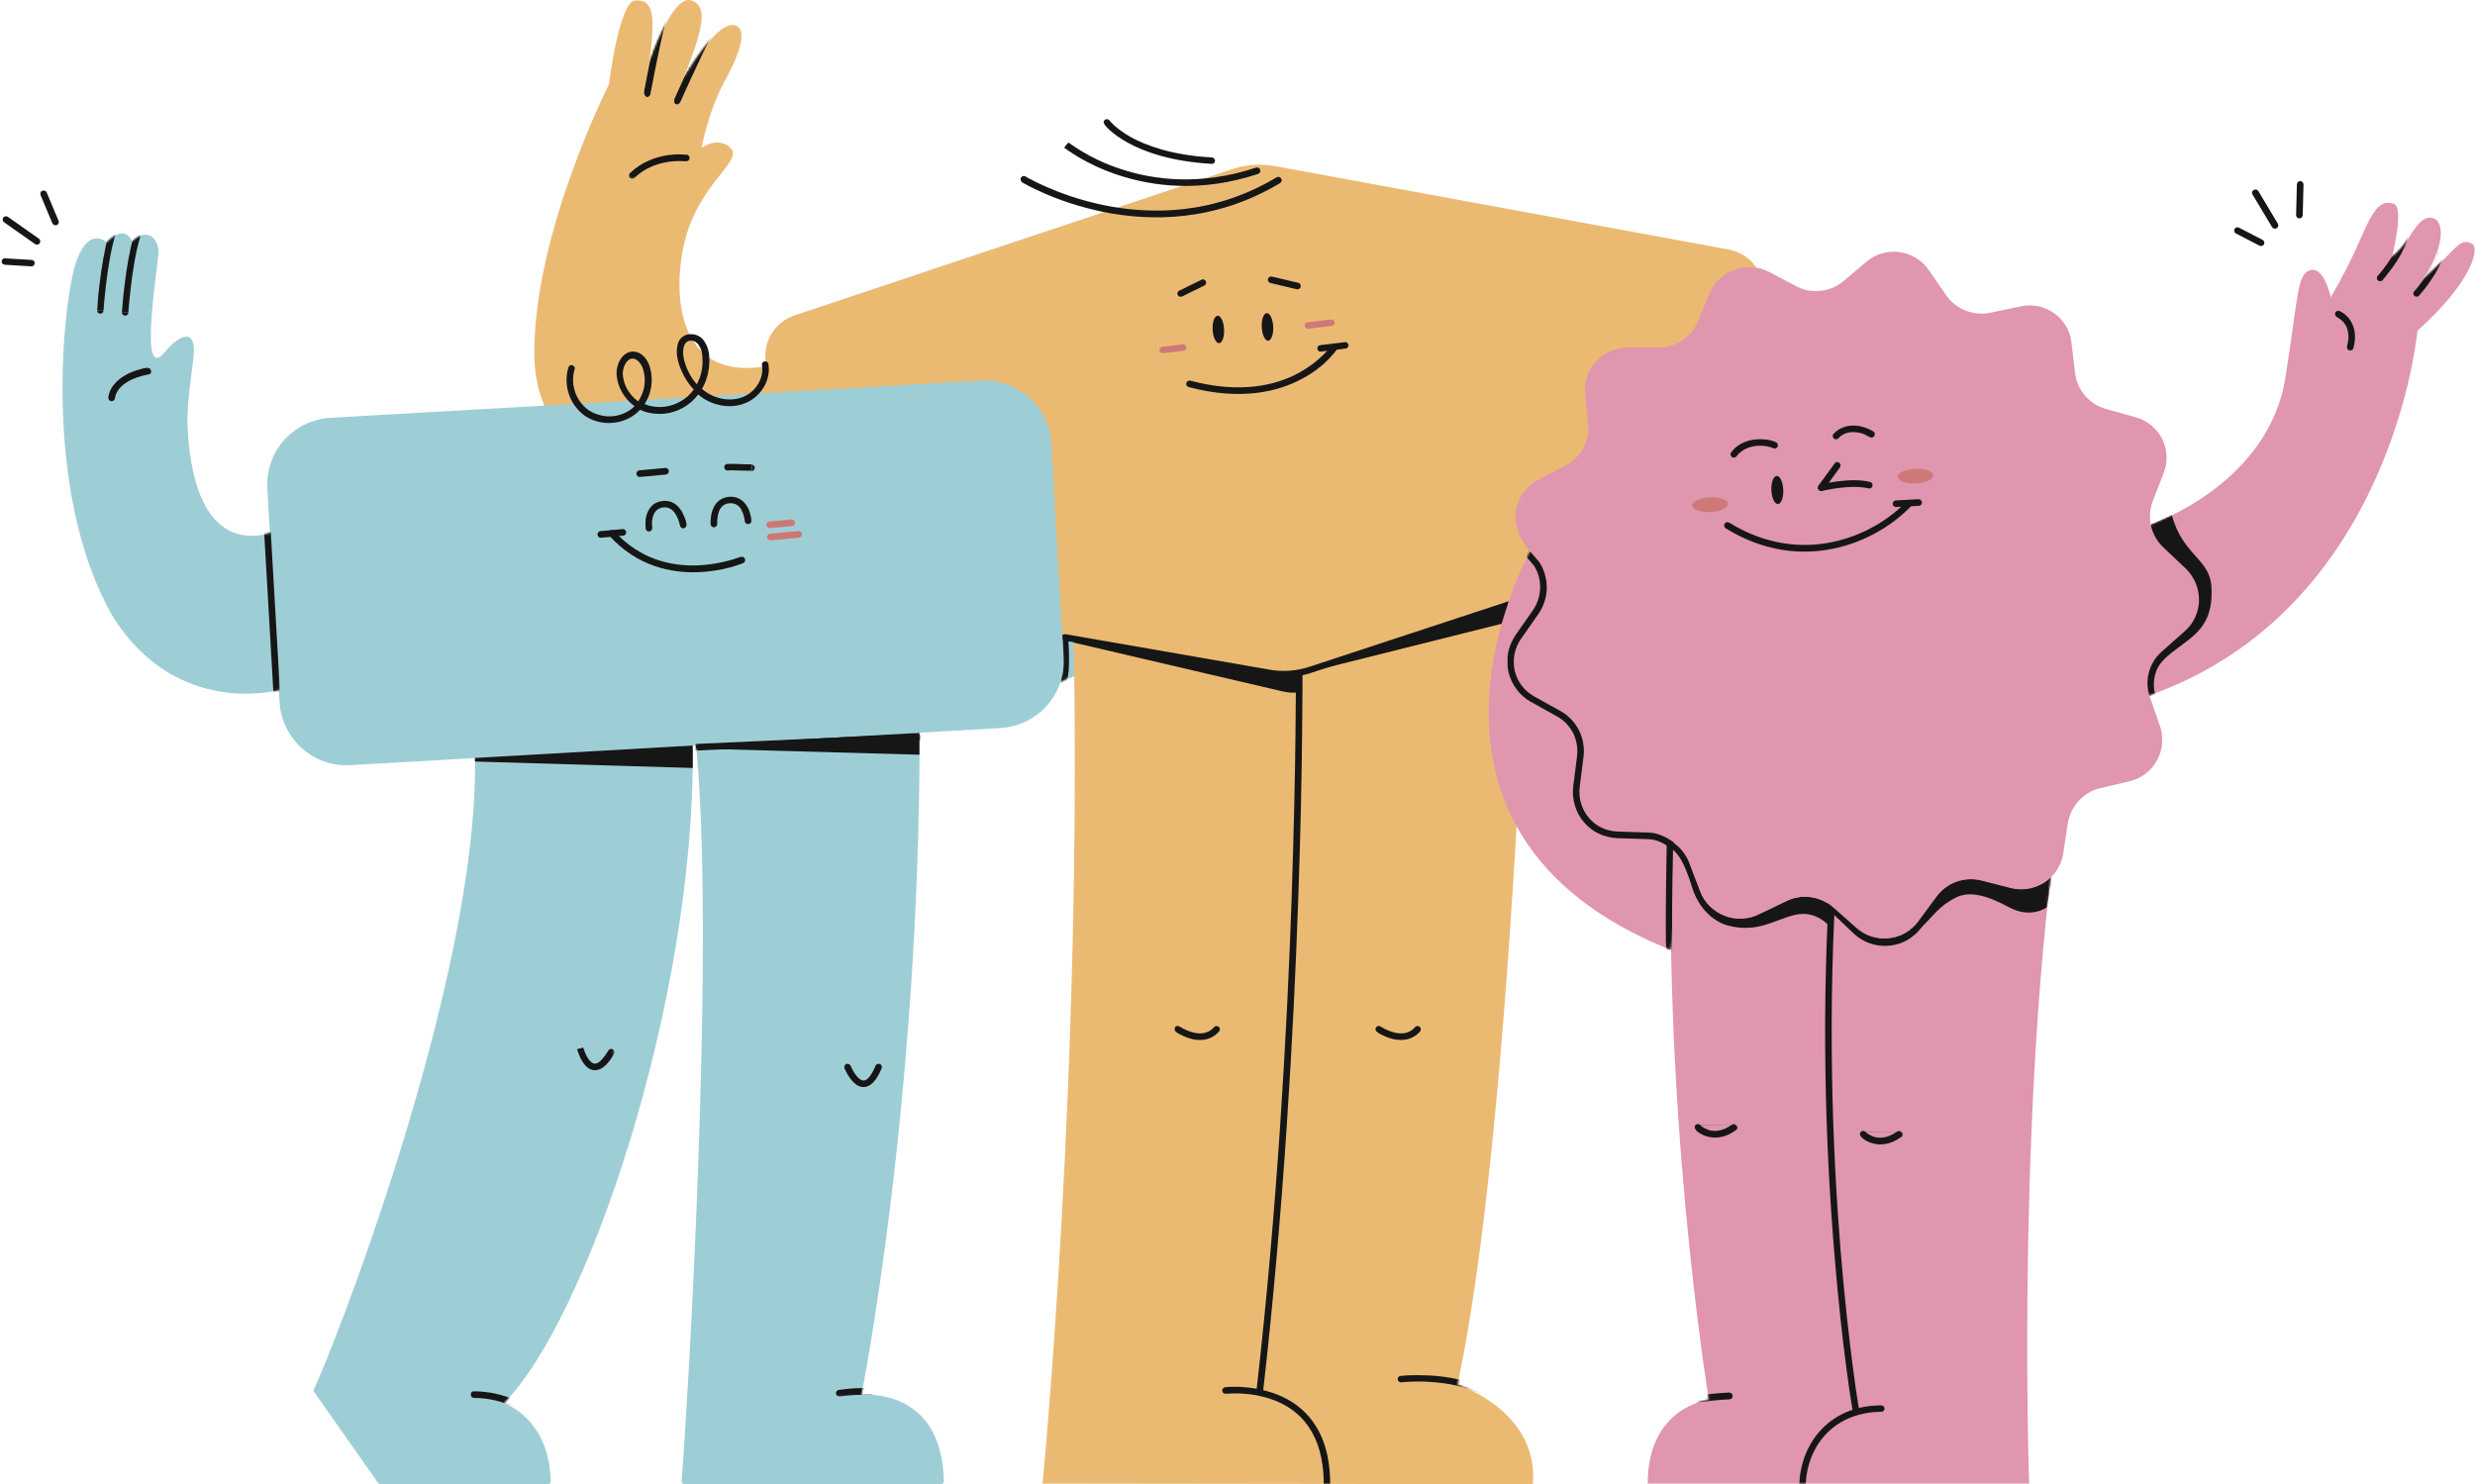 <svg enable-background="new 0 0 1234 740" viewBox="0 0 1234 740" xmlns="http://www.w3.org/2000/svg" xmlns:xlink="http://www.w3.org/1999/xlink"><clipPath id="a"><path d="m.8 0h1233v740h-1233z"/></clipPath><mask id="b" height="31.6" maskUnits="userSpaceOnUse" width="6.3" x="527" y="313.1"><path d="m528.7 340.1s27-14.3 34.4-20.2l-33.9-5.2c-.1 0 1.3 17-.5 25.4z" fill="#fff"/></mask><mask id="c" height="81.8" maskUnits="userSpaceOnUse" width="42" x="313.5" y="7.3"><path d="m378 242.4s-111.6 13.5-111.6-66.5c0-60.6 37.2-133.8 37.2-133.8s5.1-41.6 13.2-41.9 10.4 5.1 7 30.6c0 0 11.3-33.7 20.9-30.6s4.2 17.7-3.7 38.5c0 0 16.7-29.7 26-25.9 7.4 3.1-2.4 21.8-5.6 27.5-8.1 14.5-11.6 33.4-11.6 33.4s8.2-6 14.4 0-12.4 15.8-20.9 40.2-9.7 77.3 39 68.6c0 .1 8.6 45.2-4.3 59.9z" fill="#ebba72"/></mask><mask id="d" height="234.7" maskUnits="userSpaceOnUse" width="91.4" x="48.3" y="115.5"><path d="m139.4 263.8c9.9 54.3 0 80.2 0 80.2s-51.9 14.5-83.6-37.4c-35.3-62.1-24.2-158.4-17.7-176.4 6.4-17.9 15.1-9.3 15.1-9.3s8.6-10 12.7-.4c7.3-7.6 13.2-1.5 13.1 5.2s-10.1 65.5 2.8 50.2c9-10.6 15.7-11.2 14.8.8-.7 9.2-4.2 25.5-2.8 41 5.3 67.9 45.6 46.1 45.6 46.1z" fill="#fff"/></mask><mask id="e" height="330.9" maskUnits="userSpaceOnUse" width="126.2" x="343.8" y="365.4"><path d="m429.5 695.5s29-144.5 29-329c0 0-74.2-32.2-112.1-1.1 11.4 100.4-4.8 354.1-6.6 373.2 0 .2 0 .4.1.5.1.2.1.3.3.4.1.1.3.2.4.3.2.1.3.1.5.1h128.2c.3 0 .6-.1.9-.4.2-.2.4-.5.4-.9-.9-47.6-41.1-43.1-41.1-43.1z" fill="#fff"/></mask><mask id="f" height="179.2" maskUnits="userSpaceOnUse" width="71.6" x="234.6" y="522.2"><path d="m251.2 699.6c40.9-40.8 95.1-198.7 94.2-325.8 0 0-77-28-108.6 2.7 2.4 113.1-74.1 304.6-80.3 316.1-.1.2-.1.5-.1.7s.1.5.2.7l32 45.5c.3.3.7.5 1.1.5h83.6c.3 0 .6-.2.9-.4.2-.2.4-.5.4-.8-.6-31.9-23.4-39.2-23.4-39.2z" fill="#fff"/></mask><mask id="g" height="324" maskUnits="userSpaceOnUse" width="193.7" x="832.5" y="419.3"><path d="m1029.6 386.9c-25.1 147-17.9 352.8-17.9 352.8h-190.2c0-38.4 30.5-41.8 30.5-41.8s-25-151.6-17.7-309.1c-.1-.1 116.7-1.9 195.3-1.9z" fill="#fff"/></mask><mask id="h" height="230.3" maskUnits="userSpaceOnUse" width="150.3" x="1068.4" y="116.9"><path d="m1070.5 262.3s60.7-20.8 69-74.2c6.6-42 5.8-51.5 12.4-53.4 6.9-2 10.2 13.5 10.2 13.5 5.6-9.5 10.6-19.4 15-29.5 7-16.6 10.7-18.8 16.3-17.1s-.8 26.6-.8 26.6c3.4-3 6.4-6.4 8.8-10.3 4-6.5 7.6-10.7 12.1-9s6.2 12.1-5.1 30.1c0 0 7.9-7.3 13.2-12.9 5.4-5.6 7.3-6.5 11-4.5s.3 18.5-27.3 43.3c0 0-12.9 139.2-134.5 182.1 0 0-20.8-49-.3-84.7z" fill="#fff"/></mask><mask id="i" height="210" maskUnits="userSpaceOnUse" width="83.3" x="751.5" y="268.3"><path d="m762.7 274.9s-65.6 140.2 70.2 198.7l8.8-64.9c.1-.1-52-129.2-79-133.8z" fill="#fff"/></mask><mask id="j" height="406.9" maskUnits="userSpaceOnUse" width="156.6" x="585.5" y="334.7"><path d="m762 282.8s-8.2 281.1-35.3 407.6c0 0 40.5 12.8 37.6 49.6l-244.5-.3s20-203.9 15.4-428.1z" fill="#fff"/></mask><g clip-path="url(#a)"><path d="m528.7 340.1s24.8-10.2 32.1-16.1l-31.2-8.2c0-.1.9 15.9-.9 24.3z" fill="#9eced5"/><g mask="url(#b)"><path clip-rule="evenodd" d="m530 313.1c.9-.2 1.8.4 1.9 1.3l-1.6.3c1.6-.3 1.6-.3 1.6-.3v.2c0 .1.1.4.1.6.1.6.2 1.4.4 2.4.3 2 .6 4.7.7 7.8.1 3 .1 6.4-.3 9.6s-1.3 6.3-2.8 8.9c-.5.8-1.5 1-2.3.5s-1-1.5-.5-2.3c1.2-2 2-4.6 2.4-7.6.4-2.9.4-6.1.3-9s-.4-5.6-.7-7.5c-.1-1-.3-1.7-.4-2.3 0-.3-.1-.5-.1-.6s0-.1 0-.2c-.1-.7.4-1.6 1.3-1.8z" fill="#161617" fill-rule="evenodd"/></g><path d="m762 282.8s-8.2 281.1-35.3 407.6c0 0 40.5 12.8 37.6 49.6l-244.5-.3s20-203.9 15.4-428.1z" fill="#ebba72"/><path d="m378 242.4s-111.6 13.5-111.6-66.5c0-60.6 37.2-133.8 37.2-133.8s5.1-41.6 13.2-41.9c8.2-.3 10.4 5.1 7 30.6 0 0 11.3-33.7 20.9-30.6s4.2 17.7-3.7 38.5c0 0 16.7-29.7 26-25.9 7.4 3.1-2.4 21.8-5.6 27.5-8.1 14.5-11.6 33.4-11.6 33.4s8.2-6 14.4 0-12.4 15.8-20.9 40.2-9.7 77.3 39 68.6c0 .1 8.6 45.2-4.3 59.9z" fill="#ebba72"/><path d="m614.2 84.4c6.8-2.3 14.2-2.9 21.3-1.6l226.4 41.6c4.6.9 8.9 3.2 12 6.7s5 8 5.4 12.7l6.8 95.4c.3 4.7-.9 9.4-3.5 13.3s-6.5 6.9-11 8.4l-218.1 73c-6.9 2.3-14.2 2.8-21.3 1.5l-226.4-41.5c-4.6-.9-8.9-3.2-12-6.7s-5-8-5.4-12.7l-6.8-95.5c-.3-4.7.9-9.4 3.5-13.3s6.5-6.9 10.9-8.4z" fill="#ebba72"/><g clip-rule="evenodd" fill="#161617" fill-rule="evenodd" mask="url(#c)"><path d="m330.9 7.4c.9.3 1.3 1.6 1 2.8-1.9 8.1-3.8 17.1-5.2 24.2-.7 3.5-1.3 6.6-1.7 8.7-.2 1.1-.4 1.9-.5 2.5-.1.3-.1.5-.1.7v.2c-.2 1.2-1.1 2.1-2 1.8-.9-.2-1.4-1.5-1.2-2.7l1.3.4c-1.3-.4-1.3-.4-1.3-.4v-.2c0-.2.1-.4.1-.7.1-.6.3-1.4.5-2.5.4-2.2 1-5.2 1.7-8.8 1.4-7.1 3.3-16.3 5.2-24.5.4-1.1 1.3-1.8 2.2-1.5z"/><path d="m354.8 14.1c.8.5.9 1.9.3 3-3.8 7.4-7.7 15.8-10.7 22.3-1.5 3.3-2.8 6.1-3.7 8.1-.4 1-.8 1.8-1 2.3-.1.3-.2.5-.3.6l-.1.2c-.5 1.2-1.6 1.7-2.4 1.3s-1-1.7-.5-2.9l1.2.7c-1.2-.7-1.2-.7-1.2-.7l.1-.2c.1-.1.2-.4.3-.6.2-.5.6-1.3 1-2.3.9-2 2.2-4.8 3.7-8.1 3-6.6 7-15 10.8-22.6.7-1.1 1.8-1.6 2.5-1.1z"/><path d="m342.4 77.1s0 0-.2 1.6l.2-1.6c.9.1 1.5 1 1.4 1.9s-1 1.5-1.9 1.4h-.1c-.1 0-.3 0-.5 0-.4 0-1-.1-1.8-.1-1.5 0-3.7 0-6.3.4-5.1.8-11.5 2.8-16.9 8-.7.6-1.7.6-2.3-.1s-.6-1.7.1-2.3c6.1-5.8 13.2-8.1 18.7-8.9 2.8-.4 5.2-.5 6.9-.4.9 0 1.5.1 2 .1.2 0 .4 0 .6.1-.1-.1 0-.1.1-.1z"/></g><path d="m634.8 162.8c-.2-3.8-1.7-6.8-3.2-6.7-1.6.1-2.7 3.2-2.5 7.1.2 3.8 1.7 6.8 3.2 6.7 1.6-.2 2.7-3.3 2.5-7.1z" fill="#161617"/><path d="m610.3 164.1c-.2-3.8-1.7-6.8-3.2-6.7-1.6.1-2.7 3.2-2.5 7s1.7 6.8 3.2 6.7c1.6 0 2.7-3.2 2.5-7z" fill="#161617"/><path clip-rule="evenodd" d="m632.2 139.1c.2-.9 1.1-1.4 2-1.2l13.1 3.1c.9.2 1.4 1.1 1.2 2s-1.1 1.4-2 1.2l-13.1-3.1c-.9-.3-1.5-1.2-1.2-2z" fill="#161617" fill-rule="evenodd"/><path clip-rule="evenodd" d="m601.2 140.2c.4.8.1 1.8-.8 2.2l-11 5.4c-.8.4-1.8.1-2.2-.7s-.1-1.8.8-2.2l11-5.4c.8-.5 1.8-.1 2.2.7z" fill="#161617" fill-rule="evenodd"/><path clip-rule="evenodd" d="m666.3 171.6c.8.5 1 1.5.5 2.3l-1.3-.8c1.3.8 1.3.8 1.3.8s0 0-.1.1c0 .1-.1.2-.2.3-.2.3-.4.6-.8 1.1-.7.9-1.8 2.1-3.2 3.6-2.8 2.9-7.2 6.6-13.2 9.8-12 6.5-30.5 11.1-56.6 4.2-.9-.2-1.4-1.1-1.2-2s1.1-1.4 2-1.2c25.3 6.7 42.9 2.2 54.1-3.9 5.6-3.1 9.7-6.5 12.4-9.2 1.3-1.3 2.3-2.5 2.9-3.3.3-.4.5-.7.7-.9.1-.1.1-.2.2-.2v-.1c.7-.9 1.7-1.1 2.5-.6z" fill="#161617" fill-rule="evenodd"/><path clip-rule="evenodd" d="m672.3 172c.1.9-.5 1.7-1.4 1.8l-12.3 1.5c-.9.1-1.7-.5-1.8-1.4s.5-1.7 1.4-1.8l12.3-1.5c.8-.2 1.7.5 1.8 1.4z" fill="#161617" fill-rule="evenodd"/><path clip-rule="evenodd" d="m665.4 160.7c.1.9-.5 1.7-1.4 1.8l-11.7 1.4c-.9.1-1.7-.5-1.8-1.4s.5-1.7 1.4-1.8l11.7-1.4c.9-.1 1.7.5 1.8 1.4z" fill="#ce7977" fill-rule="evenodd"/><path clip-rule="evenodd" d="m591.5 173.1c.1.9-.5 1.7-1.4 1.8l-10.2 1.2c-.9.1-1.7-.5-1.8-1.4s.5-1.7 1.4-1.8l10.2-1.2c.9-.1 1.7.5 1.8 1.4z" fill="#ce7977" fill-rule="evenodd"/><path clip-rule="evenodd" d="m550.9 59.7c.7-.5 1.8-.4 2.3.4l-1.3 1c1.3-1 1.3-1 1.3-1s0 .1.1.1c.1.1.2.3.4.5.4.4 1 1 1.8 1.8 1.7 1.5 4.3 3.6 8.2 5.8 7.8 4.3 20.6 9.1 40.5 10.2.9.1 1.6.8 1.6 1.7-.1.9-.8 1.6-1.7 1.5-20.3-1.2-33.6-6-41.9-10.6-4.1-2.3-7-4.5-8.9-6.2-.9-.8-1.6-1.6-2-2.1-.2-.3-.4-.5-.5-.6s-.1-.1-.1-.2v-.1s0 0 1.3-1l-1.3 1c-.7-.6-.5-1.7.2-2.2z" fill="#161617" fill-rule="evenodd"/><path clip-rule="evenodd" d="m531.6 72.3c-1 1.3-1 1.3-1 1.3s.1 0 .1.1c.1.1.2.2.4.3.3.2.8.6 1.4 1 1.2.8 3 2 5.3 3.4 4.6 2.7 11.3 6.1 19.8 8.9 17 5.6 41.1 8.9 69.7-.6.9-.3 1.3-1.2 1-2.1s-1.2-1.3-2.1-1c-27.8 9.2-51.2 6.1-67.6.6-8.2-2.7-14.7-6-19.1-8.7-2.2-1.3-3.9-2.4-5-3.2-.6-.4-1-.7-1.3-.9-.1-.1-.2-.2-.3-.2l-.1-.1c-.2 0-.2 0-1.2 1.2z" fill="#161617" fill-rule="evenodd"/><path clip-rule="evenodd" d="m509.1 88.5c.5-.8 1.5-1 2.3-.5s.1 0 .1.1c.1.1.3.2.5.3.5.3 1.2.7 2.1 1.1 1.8 1 4.5 2.3 7.9 3.8 6.9 3 16.7 6.6 28.4 9 23.5 4.8 54.8 4.9 86.1-13.9.8-.5 1.8-.2 2.3.6s.2 1.8-.6 2.3c-32.2 19.3-64.4 19.2-88.4 14.3-12-2.5-22.1-6.1-29.1-9.2-3.5-1.5-6.3-2.9-8.2-3.9-.9-.5-1.7-.9-2.2-1.2-.2-.1-.4-.3-.6-.3-.1 0-.1-.1-.1-.1s0 0 .9-1.4l-.9 1.4c-.7-.6-1-1.7-.5-2.4z" fill="#161617" fill-rule="evenodd"/><path clip-rule="evenodd" d="m770.8 295.2c.3.9-.2 1.8-1 2.1l-115.8 38.1c-7.1 2.4-14.7 2.9-22.1 1.6l-101.2-17.6c-.9-.2-1.5-1-1.3-1.9s1-1.5 1.9-1.3l101.2 17.6c6.8 1.3 13.9.8 20.5-1.4l115.8-38.1c.7-.4 1.7.1 2 .9z" fill="#161617" fill-rule="evenodd"/><path d="m762.5 275.7s-77.4 138.7 70.4 197.9l8.8-64.9c.1-.1-52.2-128.4-79.2-133z" fill="#e096ae"/><path d="m139.4 263.8c9.9 54.3 0 80.2 0 80.2s-51.9 14.5-83.6-37.4c-35.3-62.1-24.2-158.4-17.7-176.4 6.4-17.9 15.1-9.3 15.1-9.3s8.6-10 12.7-.4c7.3-7.6 13.2-1.5 13.1 5.2s-10.1 65.5 2.8 50.2c9-10.6 15.7-11.2 14.8.8-.7 9.2-4.2 25.5-2.8 41 5.3 67.9 45.6 46.1 45.6 46.1z" fill="#9eced5"/><path d="m429.5 695.5s29-144.5 29-329c0 0-74.2-32.2-112.1-1.1 11.4 100.4-4.8 354.1-6.6 373.2 0 .2 0 .4.1.5.1.2.1.3.3.4.1.1.3.2.4.3.2.1.3.1.5.1h128.2c.3 0 .6-.1.9-.4.2-.2.4-.5.4-.9-.9-47.6-41.1-43.1-41.1-43.1z" fill="#9eced5"/><path d="m251.2 699.6c40.9-40.8 95.1-198.7 94.2-325.8 0 0-77-28-108.6 2.7 2.4 113.1-74.1 304.6-80.3 316.1-.1.2-.1.5-.1.7s.1.5.2.7l32 45.5c.3.3.7.5 1.1.5h83.6c.3 0 .6-.2.9-.4.2-.2.4-.5.4-.8-.6-31.9-23.4-39.2-23.4-39.2z" fill="#9eced5"/><path d="m488.9 189.8-324.1 18.5c-18.5 1.1-32.6 16.8-31.5 35.2l6.1 106.6c1.1 18.4 16.9 32.5 35.3 31.4l324.1-18.5c18.5-1.1 32.6-16.8 31.5-35.2l-6.1-106.6c-1-18.4-16.8-32.5-35.3-31.4z" fill="#9eced5"/><path d="m841.9 251.6c4.9-.3 8.8-2.1 8.7-4.1s-4.2-3.5-9-3.2c-4.9.3-8.8 2.1-8.6 4.1 0 2 4.1 3.4 8.9 3.2z" fill="#ce7977"/><g clip-rule="evenodd" fill-rule="evenodd"><path d="m342.3 166.9c1.6-.4 3.2-.4 4.8.1 1.5.5 2.9 1.5 3.8 2.8 1.7 2.3 2.6 5.2 2.7 8 .3 4.1-.3 8.2-1.7 12.1-.5 1.4-1.2 2.7-1.9 4 .8.7 1.6 1.3 2.4 1.8 5.6 3.7 12.9 4.6 18.8 1.9s9.8-9.4 8.7-15.5c-.2-.9.4-1.8 1.3-1.9.9-.2 1.8.4 1.9 1.3 1.4 7.8-3.5 15.8-10.6 19.1s-15.6 2.1-22-2.1c-.8-.6-1.6-1.2-2.4-1.8-.9 1.2-2 2.4-3.1 3.4-3.1 2.8-6.9 4.8-11 5.7s-8.4.7-12.4-.5c-.8-.3-1.7-.6-2.5-1-.8.9-1.6 1.7-2.6 2.4-3.6 2.7-8 4.1-12.5 4.2s-9-1.2-12.7-3.8c-3.6-2.7-6.3-6.4-7.7-10.7s-1.5-8.9-.2-13.2c.3-.9 1.2-1.4 2-1.1.9.3 1.4 1.2 1.1 2-1.1 3.7-1 7.6.2 11.2s3.5 6.8 6.6 9.1c3.2 2.1 6.9 3.2 10.8 3.2 3.8-.1 7.5-1.3 10.6-3.6.6-.5 1.2-1 1.7-1.5-1.8-1.3-3.4-2.8-4.7-4.6-2.6-3.4-4.1-7.5-4.3-11.7 0-2.5.7-5.2 2.1-7.3s3.7-3.8 6.6-3.6c4.1.3 6.6 4 7.7 7 1.4 4.3 1.5 8.9.3 13.2-.6 2.1-1.5 4.1-2.7 5.9.5.2.9.4 1.4.6 3.5 1.1 7.1 1.2 10.7.4 3.5-.8 6.8-2.5 9.5-4.9 1.1-1 2-2.1 2.9-3.3-3.7-3.9-6.3-8.8-7.8-14-.6-2.3-.9-5.1-.4-7.6.3-2.3 1.6-4.7 4.6-5.7zm5.1 24.7c.5-.9.9-1.8 1.3-2.8 1.3-3.4 1.8-7.1 1.5-10.7v-.1c0-2.2-.7-4.4-2-6.2-.6-.8-1.3-1.3-2.2-1.7-.9-.3-1.8-.3-2.7-.1-1.3.5-2.2 1.7-2.5 3.5-.4 1.8-.2 4.1.3 6.1 1.2 4.4 3.3 8.6 6.3 12zm-29.2 8.5c1.1-1.6 1.9-3.4 2.5-5.2 1.1-3.7 1-7.6-.2-11.2-1-2.7-2.8-4.7-4.8-4.9-1.4-.1-2.6.6-3.6 2.1s-1.6 3.5-1.6 5.4c.2 3.6 1.4 7 3.6 9.8 1.1 1.5 2.5 2.9 4.1 4z" fill="#161617"/><path d="m.8 130.3c.1-.9.8-1.6 1.7-1.5l13.3.8c.9.1 1.6.8 1.5 1.7s-.8 1.6-1.7 1.5l-13.2-.8c-.9 0-1.6-.8-1.6-1.7z" fill="#161617"/><path d="m1.6 108.5c.5-.7 1.6-.9 2.3-.4l15.5 10.9c.7.5.9 1.6.4 2.3s-1.6.9-2.3.4l-15.5-10.9c-.7-.5-.9-1.5-.4-2.3z" fill="#161617"/><path d="m21.1 95.1c.8-.3 1.8 0 2.2.9l5.9 14.1c.3.8 0 1.8-.9 2.1-.8.3-1.8 0-2.2-.9l-5.9-14.1c-.3-.8.1-1.8.9-2.1z" fill="#161617"/><path d="m337.2 257c-1.3-2.5-3.4-4.4-6.5-4-1.8.2-2.9.9-3.7 1.8s-1.3 2.1-1.6 3.3c-.3 1.3-.4 2.5-.3 3.5 0 .5 0 .9.1 1.1v.3.1c.1.9-.5 1.7-1.4 1.9-.9.1-1.7-.5-1.9-1.4l1.6-.2c-1.6.2-1.6.2-1.6.2v-.1c0-.1 0-.2 0-.4 0-.3-.1-.8-.1-1.4 0-1.1 0-2.7.4-4.3s1.1-3.3 2.4-4.8 3.2-2.5 5.8-2.8c5.1-.6 8.2 2.7 9.8 5.7.8 1.5 1.3 3 1.7 4.1.2.6.3 1 .3 1.4 0 .2.1.3.1.4v.1s0 0-1.6.3l1.6-.3c.1.9-.5 1.7-1.4 1.9-.9.1-1.7-.5-1.9-1.4s0 0 0-.1 0-.2-.1-.3c-.1-.3-.2-.7-.3-1.2-.2-.9-.7-2.1-1.4-3.4z" fill="#161617"/><path d="m367.8 252c-1-.7-2.2-1.2-4-1.1s-2.9.8-3.8 1.6c-.9.9-1.5 2.1-1.8 3.4-.4 1.3-.5 2.6-.6 3.6v1.2.3.1c.1.9-.6 1.7-1.5 1.8s-1.7-.6-1.8-1.5l1.6-.1c-1.6.1-1.6.1-1.6.1v-.1c0-.1 0-.2 0-.4 0-.3 0-.8 0-1.4.1-1.2.2-2.7.7-4.4.5-1.6 1.3-3.4 2.7-4.8s3.4-2.4 5.9-2.6 4.6.5 6.2 1.7 2.6 2.7 3.3 4.2 1.1 3 1.3 4.1c.1.6.2 1 .2 1.4v.4.1s0 0-1.6.1l1.6-.1c.1.9-.6 1.7-1.5 1.7-.9.1-1.7-.6-1.8-1.5s0 0 0-.1 0-.2 0-.3c0-.3-.1-.7-.2-1.1-.2-.9-.5-2.2-1.1-3.3-.4-1.2-1.2-2.3-2.2-3z" fill="#161617"/><path d="m312.2 265.3c.1.9-.6 1.7-1.5 1.8l-11 1c-.9.1-1.7-.6-1.8-1.5s.6-1.7 1.5-1.8l11-1c.9-.1 1.7.6 1.8 1.5z" fill="#161617"/><path d="m303.9 264.7c.7-.6 1.7-.6 2.3.1 13 14.3 28.7 17.5 41.2 17.1 6.3-.2 11.7-1.3 15.6-2.3 1.9-.5 3.5-1 4.6-1.4.5-.2.9-.3 1.2-.4.1-.1.2-.1.3-.1h.1c.9-.3 1.8 0 2.2.9.4.8 0 1.8-.9 2.2l-.6-1.4c.6 1.4.6 1.4.6 1.4h-.1c-.1 0-.2.1-.3.1-.3.1-.7.3-1.3.5-1.1.4-2.8.9-4.8 1.5-4.1 1.1-9.8 2.2-16.4 2.4-13.2.4-30-3-43.8-18.2-.6-.7-.6-1.8.1-2.4" fill="#161617"/><path d="m333.5 234.8c.1.9-.6 1.7-1.5 1.8l-12.9 1.2c-.9.1-1.7-.6-1.8-1.5s.6-1.7 1.5-1.8l12.9-1.2c.9-.1 1.7.6 1.8 1.5z" fill="#161617"/><path d="m362.9 234.6c-.9.1-1.7-.6-1.8-1.5s.6-1.7 1.5-1.8h2.4c1.2 0 2.6 0 4.1.1 1.4 0 2.9.1 3.9.1h1.3.5v1.6 1.6h-.5c-.3 0-.7 0-1.3 0-1.1 0-2.5-.1-3.9-.1s-2.9-.1-4-.1c-.6 0-1.1 0-1.4 0-.5.1-.7.1-.8.1zm13.4-1.3c0 .9-.8 1.6-1.7 1.6v-1.6-1.6c1-.1 1.8.7 1.7 1.6z" fill="#161617"/><path d="m396.4 260.5c.1.9-.6 1.7-1.5 1.8l-11 1c-.9.1-1.7-.6-1.8-1.5s.6-1.7 1.5-1.8l11-1c.9 0 1.7.6 1.8 1.5z" fill="#cd7877"/><path d="m399.9 266.3c.1.9-.6 1.7-1.5 1.8l-14.2 1.3c-.9.1-1.7-.6-1.8-1.5s.6-1.7 1.5-1.8l14.2-1.3c.9-.1 1.7.6 1.8 1.5z" fill="#cd7877"/><g fill="#161617" mask="url(#d)"><path d="m56.3 115.5c.9.3 1.4 1.2 1.1 2-2.2 7.3-3.6 16.6-4.5 24.1-.4 3.8-.8 7-1 9.4-.1 1.2-.2 2.1-.2 2.8 0 .3 0 .6-.1.7v.2.1l-1.6-.1c-1.6-.1-1.6-.1-1.6-.1v-.1-.2c0-.2 0-.4.1-.8 0-.7.1-1.6.2-2.8.2-2.4.5-5.7 1-9.5.9-7.6 2.4-17.1 4.6-24.7.2-.7 1.1-1.2 2-1zm-6.4 40.9c-.9-.1-1.6-.8-1.5-1.7l1.6.1 1.6.1c0 .9-.8 1.6-1.7 1.5z"/><path d="m68.7 116.5c.9.3 1.4 1.2 1.1 2-2.2 7.3-3.6 16.6-4.5 24.1-.4 3.8-.8 7-1 9.4-.1 1.2-.2 2.1-.2 2.8 0 .3 0 .6-.1.7v.2.1l-1.6-.1c-1.6-.1-1.6-.1-1.6-.1v-.1-.2c0-.2 0-.4.1-.8 0-.7.1-1.6.2-2.8.2-2.4.5-5.7 1-9.5.9-7.6 2.4-17.1 4.6-24.7.2-.7 1.1-1.2 2-1zm-6.4 40.9c-.9-.1-1.6-.8-1.5-1.7l1.6.1 1.6.1c0 .9-.8 1.5-1.7 1.5z"/><path d="m74.1 186.7c-.1 0-.1 0-.2 0s-.3 0-.5.1c-.4.1-1 .2-1.8.4-1.5.4-3.5 1-5.6 1.9-4.2 1.9-8 4.9-8.7 9.5-.1.9-1 1.5-1.9 1.4s-1.5-1-1.4-1.9c.9-6.3 6.1-10 10.5-12.1 2.3-1 4.5-1.7 6.1-2.1.8-.2 1.5-.4 2-.4.2 0 .4-.1.6-.1h.2s0 0 .2 1.6l-.2-1.6c.9-.1 1.7.5 1.9 1.4.3 1-.3 1.8-1.2 1.9z"/><path d="m133.1 260.2c.9-.1 1.7.6 1.7 1.5l5 86.7c.1.9-.6 1.7-1.6 1.7-.9.1-1.7-.6-1.7-1.5l-5-86.7c0-.9.7-1.6 1.6-1.7z"/></g></g><path d="m345.4 371.7v11.2l-108.6-3.2v-1.8z" fill="#161617"/><path d="m347.1 371.6v1.6l111.3 3.1v-10.9z" fill="#161617"/><g clip-rule="evenodd" fill="#161617" fill-rule="evenodd" mask="url(#e)"><path d="m469.9 367c0 .9-.7 1.7-1.6 1.7l-122.9 5.6c-.9 0-1.7-.7-1.7-1.6s.7-1.7 1.6-1.7l122.9-5.6c.9 0 1.7.7 1.7 1.6z"/><path d="m434.2 695.5c-5.2-.2-10.4 0-15.5.8-.9.1-1.7-.5-1.9-1.4-.1-.9.5-1.7 1.4-1.9 5.4-.8 10.8-1.1 16.2-.9.9 0 1.6.8 1.6 1.7-.1 1-.8 1.7-1.8 1.7z"/><path d="m422 530.5c.8-.3 1.8.1 2.1.9l-1.5.6c1.5-.6 1.5-.6 1.5-.6s0 .1.1.1c.1.1.1.3.2.5.2.4.5 1.1.9 1.8.8 1.4 1.9 3 3.1 4s2.2 1.2 3.2.7c1.3-.6 3-2.5 4.9-7.1.3-.8 1.3-1.2 2.2-.9.8.3 1.2 1.3.9 2.1-2 4.8-4.2 7.7-6.6 8.8-2.6 1.3-5 .3-6.7-1.1s-3-3.4-3.9-4.9c-.4-.8-.8-1.5-1-2-.1-.3-.2-.5-.3-.6 0-.1-.1-.1-.1-.2s0 0 1.5-.6l-1.5.6c-.2-.8.2-1.8 1-2.1z"/></g><g clip-rule="evenodd" fill="#161617" fill-rule="evenodd" mask="url(#f)"><path d="m234.6 695.3c0-.9.7-1.6 1.7-1.6 7.3 0 14.5 1.6 21.1 4.6.8.4 1.2 1.4.8 2.2s-1.4 1.2-2.2.8c-6.2-2.8-12.9-4.3-19.7-4.3-1-.1-1.7-.8-1.7-1.7z"/><path d="m290.7 522.2-1.6.4c1.6-.4 1.6-.4 1.6-.4 0 .1 0 .1.1.2 0 .1.1.3.2.5.2.5.4 1.1.7 1.9.6 1.5 1.5 3.2 2.6 4.3 1 1.1 2 1.4 3.1 1.1 1.3-.4 3.3-2.1 5.9-6.4.5-.8 1.5-1.1 2.3-.6s1.1 1.5.6 2.2c-2.6 4.5-5.1 7.1-7.7 7.9-2.8.9-5-.3-6.5-1.9s-2.6-3.7-3.2-5.3c-.3-.8-.6-1.6-.8-2.1-.1-.3-.1-.5-.2-.6 0-.1 0-.1-.1-.2v-.1s0 0 1.6-.4"/></g><path d="m1029.6 386.9c-25.1 147-17.9 352.8-17.9 352.8h-190.2c0-38.4 30.5-41.8 30.5-41.8s-25-151.6-17.7-309.1c-.1-.1 116.7-1.9 195.3-1.9z" fill="#e096ae"/><g fill="#161617" mask="url(#g)"><g clip-rule="evenodd" fill-rule="evenodd"><path d="m914.7 426.4c.9.1 1.6.9 1.5 1.8-5.3 75.3-2.6 144.2 1.4 194.1 2 25 4.4 45.3 6.2 59.3.9 7 1.7 12.5 2.3 16.2.3 1.8.5 3.3.7 4.2.1.5.1.8.2 1.1v.3.1s0 0-1.2.2l1.2-.2c.2.9-.4 1.7-1.3 1.9s-1.8-.4-1.9-1.3l1.3-.2c-1.3.2-1.3.2-1.3.2v-.1-.3c0-.2-.1-.6-.2-1.1-.2-1-.4-2.4-.7-4.2-.6-3.7-1.4-9.2-2.3-16.2-1.9-14.1-4.2-34.4-6.2-59.5-4.1-50.1-6.8-119.1-1.4-194.6.1-1.1.8-1.8 1.7-1.7z"/><path d="m909.8 715.7c-6.3 7-9.5 16.4-9.5 25.8 0 .9-.7 1.6-1.6 1.6s-1.6-.7-1.6-1.6c0-10.1 3.4-20.3 10.3-28s17.2-12.8 30.6-12.8c.9 0 1.6.7 1.6 1.6s-.7 1.6-1.6 1.6c-12.6.1-22 4.9-28.2 11.8z"/><path d="m863.9 696c0 .9-.7 1.7-1.6 1.7-5.2.2-10.4.8-15.6 1.5-.9.1-1.7-.5-1.9-1.4-.1-.9.5-1.7 1.4-1.9 5.3-.8 10.6-1.3 15.9-1.6 1 .1 1.8.8 1.8 1.7z"/></g><path d="m832.5 422.4c2 1.9 5.9 2.9 11 19.6 5.1 16.6 17.8 19.4 17.8 19.4 15.2 4 23-2.8 33.9-5.3 11-2.5 17.5 6.4 17.5 6.4l-.1-11.2c-3.1-2.3-6.8-3.7-10.7-4.1s-7.8.4-11.3 2.1l-13.8 6.6c-2.6 1.3-5.5 2-8.5 2.1-2.9.1-5.9-.4-8.6-1.5s-5.2-2.7-7.3-4.8-3.7-4.6-4.7-7.3l-5.4-14.2c-1.5-3.9-4.1-7.4-7.5-9.8-.6-.4-1.1-.8-1.7-1.1z"/><path d="m951.8 467.2c11.3-7.7 12.4-14.2 23.4-19.7 7-3.5 15.6-1 26.6 4.9s18.8-.1 18.8-.1l2.7-15.8c-.7.7-3 2.7-3.8 3.2-2.5 1.6-5.2 2.7-8.1 3.2s-5.9.4-8.8-.3l-14.7-3.7c-4.1-1-8.4-.8-12.4.6s-7.4 4-9.9 7.4l-9 12.2c-1.7 2.4-4 4.4-6.5 5.9-2.6 1.5-5.4 2.4-8.4 2.7s-5.9 0-8.7-.9-5.4-2.4-7.6-4.4l-11.4-10.1c17.6 22.5 29.8 20.4 37.8 14.9z"/><path clip-rule="evenodd" d="m1025.8 437.5c.6.7.6 1.7-.1 2.3-.3.3-.8.6-1.2.9-.5.3-1 .6-1.5 1-.4.2-.7.4-1 .6-.7.4-1.2.7-1.4.9-2.7 1.8-5.6 2.9-8.8 3.5-3.1.5-6.4.4-9.4-.3l-14.7-3.7c-3.8-.9-7.7-.8-11.4.6-3.7 1.3-6.9 3.7-9.2 6.8l-9 12.2c-1.9 2.6-4.3 4.7-7 6.3-2.8 1.6-5.8 2.6-9 2.9s-6.4 0-9.4-1-5.8-2.6-8.2-4.8l-13.7-13c-.7-.6-.7-1.7-.1-2.3.6-.7 1.7-.7 2.3-.1l13.6 13c2 1.8 4.4 3.2 7 4s5.3 1.1 8.1.9c2.7-.3 5.3-1.1 7.7-2.5s4.4-3.2 6-5.4l9-12.2c2.7-3.6 6.4-6.4 10.7-7.9s8.9-1.8 13.3-.6l14.8 3.7c2.6.7 5.4.8 8.1.3s5.2-1.5 7.5-3c.3-.2 1-.6 1.7-1.1.3-.2.6-.4.9-.5.5-.3 1-.6 1.4-.9.5-.3.7-.5.8-.5.5-.8 1.6-.7 2.2-.1z" fill-rule="evenodd"/><path clip-rule="evenodd" d="m865.9 561.2c.5.7.4 1.8-.4 2.3-5.7 4.1-10.7 4.2-14.4 3.1-1.8-.5-3.2-1.3-4.2-2-.5-.3-.9-.6-1.1-.9-.1-.1-.2-.2-.3-.3 0 0-.1-.1-.1-.1s0 0 1.2-1.2l-1.2 1.1c-.6-.6-.6-1.7 0-2.3s1.7-.6 2.3 0m0 .1c0 .1 0 .1 0 0 .1.1.2.1.2.2.2.2.5.4.8.6.8.5 1.9 1.1 3.2 1.6 2.7.8 6.7.9 11.5-2.6.7-.5 1.8-.4 2.3.4" fill-rule="evenodd"/><path clip-rule="evenodd" d="m948.3 564.6c.5.7.4 1.8-.4 2.3-5.7 4.1-10.7 4.2-14.4 3.1-1.8-.5-3.2-1.3-4.2-2-.5-.3-.9-.6-1.1-.9-.1-.1-.2-.2-.3-.3 0 0-.1-.1-.1-.1s0 0 1.2-1.2l-1.2 1.1c-.6-.6-.6-1.7 0-2.3.7-.6 1.7-.6 2.3 0m0 .1s.1 0 0 0c.1.1.2.1.2.2.2.2.5.4.8.6.8.5 1.9 1.1 3.2 1.6 2.7.8 6.7.9 11.5-2.6.7-.5 1.8-.4 2.3.4" fill-rule="evenodd"/></g><path d="m1072.5 261.4s58.7-19.9 67-73.3c6.6-42 5.8-51.5 12.4-53.4 6.9-2 10.2 13.5 10.2 13.5 5.6-9.5 10.6-19.4 15-29.5 7-16.6 10.7-18.8 16.3-17.1s-.8 26.6-.8 26.6c3.4-3 6.4-6.4 8.8-10.3 4-6.5 7.6-10.7 12.1-9s6.2 12.1-5.1 30.1c0 0 7.9-7.3 13.2-12.9 5.4-5.6 7.3-6.5 11-4.5s.3 18.5-27.3 43.3c0 0-12.3 139-133.9 181.9 0-.1-19.4-49.7 1.1-85.4z" fill="#e096ae"/><g fill="#161617" mask="url(#h)"><g clip-rule="evenodd" fill-rule="evenodd"><path d="m1164.3 156c.3-.8 1.3-1.3 2.1-.9l-.6 1.5c.6-1.5.6-1.5.6-1.5h.1c.1 0 .2.1.4.2.3.2.7.4 1.2.7.9.6 2.2 1.6 3.3 3.1 2.2 3 3.8 7.6 2 14.4-.2.9-1.1 1.4-2 1.2s-1.4-1.1-1.2-2c1.6-5.9.2-9.5-1.4-11.6-.8-1.1-1.8-1.8-2.5-2.3-.3-.2-.7-.4-.8-.5s-.2-.1-.2-.1 0 0-.1 0m-.9-2.2c-.3.8.1 1.8.9 2.1z"/><path d="m1199.3 116.9c.9.2 1.4 1.2 1.1 2-1.5 5.2-4.6 10.4-7.4 14.3-1.4 1.9-2.7 3.6-3.6 4.7-.5.6-.9 1-1.1 1.3-.1.2-.2.3-.3.4l-.1.1s0 0-1.1-1l1.1 1c-.6.7-1.7.7-2.3.1-.7-.6-.7-1.6-.1-2.3l.1-.1c.1-.1.2-.2.3-.3.2-.3.6-.7 1.1-1.3.9-1.1 2.1-2.7 3.4-4.5 2.7-3.8 5.6-8.6 6.9-13.3.2-.8 1.1-1.3 2-1.1z"/><path d="m1217.5 124.6c.9.2 1.4 1.2 1.1 2-1.5 5.2-4.6 10.4-7.4 14.3-1.4 2-2.6 3.6-3.6 4.7-.5.6-.9 1-1.1 1.3-.1.2-.2.3-.3.4l-.1.1s0 0-1.2-1l1.2 1c-.6.7-1.7.7-2.3.1-.7-.6-.7-1.6-.1-2.3l.1-.1c.1-.1.2-.2.3-.3.3-.3.6-.7 1.1-1.3.9-1.1 2.1-2.7 3.4-4.5 2.7-3.8 5.6-8.6 6.9-13.3.2-.9 1.1-1.4 2-1.1z"/></g><path d="m1072 261.6s.5 9.9 3.3 13.1c3.8 3.9 8.1 7.2 13 9.7 2.2 2 2.8 4 4 6.6 1.2 2.7 1.6 3.5 1.5 6.5-.1 2.9-.9 1.8-2.2 4.5-1.2 2.7-1.2 5.1-3.5 7l-9.7 8c-3.2 2.8-8.7 13.3-9.8 17.3-1.1 4.1 1.1 8.9 2.5 12.8l3.6-.3c-1.3-4.2-1-8.7.6-12.8 2.8-6.6 11.6-11.1 18.2-16.9s9.7-12.7 9.1-24.3c-.7-14.4-14.2-15.5-19.8-36.1z"/></g><path d="m930.7 130.4c2.3-1.9 4.9-3.3 7.7-4.1s5.8-1 8.7-.6 5.7 1.4 8.3 3c2.5 1.5 4.7 3.6 6.3 6l8.7 12.6c2.4 3.4 5.8 6.1 9.7 7.6s8.2 1.9 12.3 1l14.9-3.1c4.3-1 8.9-.6 13 1.2s7.5 4.8 9.8 8.6c1.5 2.5 2.4 5.4 2.7 8.3l1.8 15.1c.5 4.2 2.2 8.1 5 11.3s6.4 5.5 10.4 6.6l14.7 4.1c2.9.8 5.5 2.1 7.8 4s4.2 4.2 5.5 6.8 2.1 5.5 2.2 8.4c.2 2.9-.3 5.9-1.4 8.6l-5.5 14.2c-1.5 3.9-1.8 8.2-.8 12.3s3.1 7.8 6.2 10.7l11 10.4c2.1 2 3.8 4.5 5 7.2 1.1 2.7 1.7 5.6 1.7 8.6 0 2.9-.7 5.8-1.9 8.5s-3 5.1-5.2 7l-11.4 10.1c-3.2 2.8-5.4 6.4-6.5 10.4-1.1 4.1-.9 8.3.5 12.3l5 14.4c1 2.8 1.3 5.7 1.1 8.7-.2 2.9-1.1 5.8-2.5 8.4s-3.3 4.9-5.7 6.7c-2.3 1.8-5 3.1-7.9 3.8l-14.9 3.5c-4.1 1-7.7 3.2-10.6 6.3-2.8 3.1-4.7 6.9-5.4 11.1l-2.3 15.1c-.4 2.9-1.5 5.7-3.1 8.2s-3.7 4.6-6.1 6.2c-2.5 1.6-5.2 2.7-8.1 3.2s-5.9.4-8.8-.3l-14.7-3.8c-4.1-1-8.4-.8-12.4.6s-7.4 4-9.9 7.4l-9 12.2c-1.7 2.4-4 4.4-6.5 5.9-2.6 1.5-5.4 2.4-8.4 2.7-2.9.3-5.9 0-8.7-.9s-5.4-2.4-7.6-4.4l-11.4-10.1c-3.2-2.8-7.1-4.6-11.2-5.1-4.2-.6-8.4.1-12.2 2l-13.8 6.6c-2.6 1.3-5.5 2-8.5 2.1-2.9.1-5.9-.4-8.6-1.5s-5.2-2.7-7.3-4.8-3.7-4.6-4.7-7.3l-5.4-14.2c-1.5-3.9-4.1-7.3-7.5-9.8s-7.5-3.8-11.7-3.9l-15.3-.5c-3-.1-5.9-.8-8.5-2-2.7-1.3-5-3.1-7-5.3-1.9-2.2-3.4-4.9-4.2-7.7s-1.1-5.8-.7-8.7l1.9-15c.5-4.2-.2-8.4-2.1-12.2s-4.9-6.9-8.6-8.9l-13.3-7.4c-2.6-1.4-4.8-3.4-6.6-5.8s-3-5.1-3.7-7.9-.7-5.8-.1-8.7 1.7-5.6 3.4-8l8.8-12.5c2.4-3.5 3.7-7.6 3.8-11.8s-1.1-8.3-3.4-11.9l-8.5-12.7c-1.6-2.5-2.6-5.3-3.1-8.2s-.3-5.9.4-8.7c.8-2.8 2.1-5.5 3.9-7.8s4.1-4.2 6.7-5.6l13.5-7c3.7-1.9 6.8-4.9 8.9-8.6 2-3.7 2.9-7.9 2.5-12.1l-1.5-15.1c-.3-2.9.1-5.9 1-8.7s2.5-5.3 4.5-7.5 4.4-3.9 7.1-5.1 5.6-1.8 8.6-1.8h15.5c4.2 0 8.3-1.2 11.8-3.6 3.5-2.3 6.2-5.7 7.8-9.6l5.8-13.9c1.1-2.7 2.8-5.2 5-7.2 2.1-2 4.7-3.6 7.5-4.6s5.8-1.4 8.7-1.2c3 .2 5.9 1 8.5 2.4l13.4 7.1c3.7 2 8 2.8 12.2 2.3 4.2-.4 8.2-2.1 11.4-4.8z" fill="#e096ae"/><path d="m886.5 251.3c1.6-.1 2.8-3.3 2.6-7.2s-1.7-7-3.3-6.8c-1.6.1-2.8 3.3-2.6 7.2.2 3.8 1.6 6.9 3.3 6.8z" fill="#161617"/><path clip-rule="evenodd" d="m917 230.7c.7.5.9 1.6.4 2.3l-5.6 7.7c1.3-.2 2.8-.5 4.4-.7 4.9-.6 11.1-1 16.2.3.9.2 1.4 1.1 1.2 2s-1.1 1.4-2 1.2c-4.4-1.1-10.2-.8-15-.2-2.4.3-4.4.7-5.9 1-.7.1-1.3.3-1.7.4-.2 0-.4.1-.5.1h-.1c-.7.2-1.4-.1-1.8-.7s-.4-1.3 0-1.9l8.1-11.1c.5-.8 1.6-1 2.3-.4z" fill="#161617" fill-rule="evenodd"/><path clip-rule="evenodd" d="m926.7 215.7c-3.3-.6-7.1-.4-10.1 2.8-.6.7-1.7.7-2.3.1-.7-.6-.7-1.7-.1-2.3 4.1-4.3 9.3-4.5 13.1-3.8 1.9.4 3.6 1 4.8 1.6.6.3 1.1.5 1.4.7.2.1.3.2.4.2 0 0 .1 0 .1.1s0 0-.9 1.4l.9-1.4c.8.5 1 1.5.5 2.3s-1.5 1-2.3.5 0 0-.1 0-.2-.1-.3-.2c-.3-.1-.7-.4-1.2-.6-.8-.5-2.2-1.1-3.9-1.4z" fill="#161617" fill-rule="evenodd"/><path clip-rule="evenodd" d="m875.7 222.3c-3.6.4-7.3 1.8-9.9 5.2-.5.7-1.6.9-2.3.4s-.9-1.6-.4-2.3c3.2-4.4 8-6.1 12.2-6.5s8.2.4 10.2 1.4c.8.4 1.2 1.4.8 2.2s-1.4 1.2-2.2.8c-1.3-.8-4.7-1.5-8.4-1.2z" fill="#161617" fill-rule="evenodd"/><path clip-rule="evenodd" d="m952.7 250.1c.7.6.7 1.7.1 2.3-17.6 18.4-54.7 34.3-92.4 11-.8-.5-1-1.5-.5-2.3s1.5-1 2.3-.5c36 22.2 71.5 7.1 88.3-10.5.5-.6 1.6-.6 2.2 0z" fill="#161617" fill-rule="evenodd"/><path clip-rule="evenodd" d="m958.3 250.5c0 .9-.7 1.7-1.6 1.7l-11.3.6c-.9 0-1.7-.6-1.7-1.6 0-.9.7-1.7 1.6-1.7l11.3-.6c.8 0 1.6.7 1.7 1.6z" fill="#161617" fill-rule="evenodd"/><path d="m955.2 241c4.9-.2 8.8-2.1 8.6-4.1-.1-2-4.2-3.5-9-3.2-4.8.2-8.8 2.1-8.6 4.1.1 2 4.1 3.5 9 3.2z" fill="#ce7977"/><path d="m852.8 255.3c4.9-.2 8.8-2.1 8.7-4.1s-4.2-3.5-9-3.2c-4.8.2-8.8 2.1-8.7 4.1s4.1 3.4 9 3.2z" fill="#ce7977"/><path clip-rule="evenodd" d="m1114.1 114.2c.4-.8 1.4-1.1 2.2-.7l11.8 6.1c.8.4 1.1 1.4.7 2.2s-1.4 1.1-2.2.7l-11.8-6.1c-.8-.4-1.1-1.4-.7-2.2z" fill="#161617" fill-rule="evenodd"/><path clip-rule="evenodd" d="m1123.7 94.7c.8-.5 1.8-.2 2.3.6l9.7 16.2c.5.8.2 1.8-.6 2.3s-1.8.2-2.3-.6l-9.7-16.2c-.5-.8-.2-1.9.6-2.3z" fill="#161617" fill-rule="evenodd"/><path clip-rule="evenodd" d="m1146.9 90.3c.9 0 1.6.8 1.6 1.7l-.4 15.3c0 .9-.8 1.6-1.7 1.6s-1.6-.8-1.6-1.7l.4-15.3c.1-.9.8-1.7 1.7-1.6z" fill="#161617" fill-rule="evenodd"/><g clip-rule="evenodd" fill="#161617" fill-rule="evenodd" mask="url(#i)"><path d="m755.6 268.6c.8-.5 1.8-.3 2.3.5l9.6 11.2c2.5 3.9 3.7 8.3 3.7 12.9-.1 4.6-1.5 9-4.1 12.8l-8.8 12.6c-1.6 2.3-2.6 4.8-3.2 7.5-.5 2.7-.5 5.5.1 8.2s1.8 5.2 3.4 7.4c1.6 2.2 3.7 4 6.1 5.4l13.3 7.4c4 2.2 7.2 5.6 9.3 9.7 2 4.1 2.8 8.7 2.2 13.2l-1.9 15.1c-.3 2.7-.1 5.5.7 8.1s2.1 5.1 3.9 7.2 4 3.8 6.4 4.9c2.5 1.2 5.1 1.8 7.9 1.9l15.3.5c4.5.1 8.6 2 12.3 4.6.7.5.9 1.6.4 2.3s-1.6.9-2.3.4c-3.1-2.3-6.6-3.9-10.5-4l-15.3-.5c-3.2-.1-6.3-.9-9.2-2.2-2.9-1.4-5.4-3.3-7.5-5.8-2.1-2.4-3.6-5.3-4.5-8.3-.9-3.1-1.2-6.3-.8-9.5l1.9-15.1c.5-3.9-.2-7.8-1.9-11.4-1.8-3.5-4.5-6.4-7.9-8.3l-13.3-7.4c-2.8-1.6-5.2-3.7-7.1-6.3s-3.3-5.5-4-8.6-.8-6.4-.2-9.5 1.9-6.1 3.7-8.8l8.8-12.6c2.2-3.2 3.4-7.1 3.5-11s-1-7.8-3.1-11.1l-9.6-11.2c-.6-.7-.3-1.7.4-2.2z"/><path d="m832.6 419.2c.9 0 1.6.8 1.6 1.7-.6 26.7-.6 40.6-.4 47.9.1 3.6.2 5.6.3 6.6 0 .5.1.8.1.9.2.8-.2 1.6-.9 2-.8.4-1.8 0-2.2-.8l1.5-.7c-1.5.7-1.5.7-1.5.7v-.1-.1c0-.1 0-.2-.1-.3 0-.2-.1-.6-.1-1.1-.1-1.1-.2-3.1-.3-6.8-.1-7.3-.1-21.3.4-48-.1-1.2.7-1.9 1.6-1.9z"/></g><g clip-rule="evenodd" fill="#161617" fill-rule="evenodd" mask="url(#j)"><path d="m647.7 334.7c.9 0 1.7.7 1.7 1.6h-1.6-1.6c-.2-.9.6-1.6 1.5-1.6zm0 1.6c-1.6 0-1.6 0-1.6 0v.5 1.5 6c0 5.2-.1 12.9-.2 22.6-.2 19.5-.8 47.3-1.9 80.8-2.3 66.9-7.3 156.1-17.5 245.3-.1.9.5 1.7 1.5 1.8.9.1 1.7-.5 1.8-1.4 10.2-89.4 15.2-178.7 17.5-245.6 1.2-33.5 1.7-61.3 1.9-80.9.1-9.8.2-17.4.2-22.7 0-2.6 0-4.6 0-6 0-.7 0-1.2 0-1.5v-.5c-.1.1-.1.1-1.7.1z"/><path d="m611 693.3-.2-1.6c-.9.1-1.5.9-1.4 1.8s.9 1.5 1.8 1.4h.1.4c.4 0 .9-.1 1.5-.1 1.3-.1 3.3-.1 5.6 0 4.6.2 10.8 1.1 16.9 3.5s12.2 6.4 16.7 13c4.5 6.5 7.6 15.7 7.6 28.6 0 .9.7 1.6 1.6 1.6s1.6-.7 1.6-1.6c0-13.5-3.2-23.3-8.2-30.5s-11.6-11.5-18.2-14.1-13.1-3.5-18-3.8c-2.4-.1-4.5-.1-5.9 0-.7 0-1.3.1-1.7.1-.2 0-.3 0-.5 0-.1 0-.1 0-.1 0 .2 0 .2 0 .4 1.7z"/><path d="m698.5 687.6-.2-1.6c-.9.1-1.6.9-1.4 1.8.1.9.9 1.5 1.8 1.4h.2c.2 0 .4 0 .8-.1.7-.1 1.7-.1 3-.2 2.5-.1 6.1-.2 10.2.1 8.2.5 18.4 2.1 26.8 6.8.8.4 1.8.2 2.2-.6s.2-1.8-.6-2.2c-9-5-19.8-6.7-28.2-7.2-4.2-.2-7.9-.2-10.5-.1-1.3.1-2.4.1-3.1.2-.4 0-.6.1-.8.1-.1 0-.2 0-.2 0h-.1c-.1-.1-.1-.1.1 1.6z"/><path d="m585.8 512.2c.5-.7 1.5-.9 2.3-.4l-.9 1.4c.9-1.4.9-1.4.9-1.4s0 0 .1.1c.1 0 .2.1.4.2.3.2.8.5 1.4.8 1.2.6 2.8 1.3 4.6 1.8 3.6 1 7.7.9 10.8-2.6.6-.7 1.7-.7 2.3-.1.7.6.7 1.6.1 2.3-4.3 4.8-9.9 4.7-14.1 3.6-2.1-.6-3.9-1.4-5.2-2.1-.7-.3-1.2-.6-1.6-.9-.2-.1-.3-.2-.4-.3-.1 0-.1-.1-.1-.1s0 0 .9-1.4l-.9 1.4c-.9-.6-1.1-1.6-.6-2.3z"/><path d="m686.1 512.2c.5-.7 1.5-.9 2.3-.4l-.9 1.4c.9-1.4.9-1.4.9-1.4s0 0 .1.1c.1 0 .2.1.4.2.3.2.8.5 1.3.8 1.2.6 2.8 1.3 4.6 1.8 3.6 1 7.7.9 10.8-2.6.6-.7 1.7-.7 2.3-.1.7.6.7 1.6.1 2.3-4.3 4.8-9.9 4.7-14.1 3.6-2.1-.6-3.9-1.4-5.2-2.1-.7-.3-1.2-.6-1.6-.9-.2-.1-.3-.2-.4-.3-.1 0-.1-.1-.1-.1s0 0 .9-1.4l-.9 1.4c-.9-.6-1-1.6-.5-2.3z"/></g><path d="m535.4 320.4 102.7 24s6.2 1.7 9.5.6v-8.7s-6.1.9-19.8-1.7-92.5-16.1-92.5-16.1z" fill="#161617"/><path d="m647.7 336.3 101-25.3 3.1-10.1z" fill="#161617"/></g></svg>